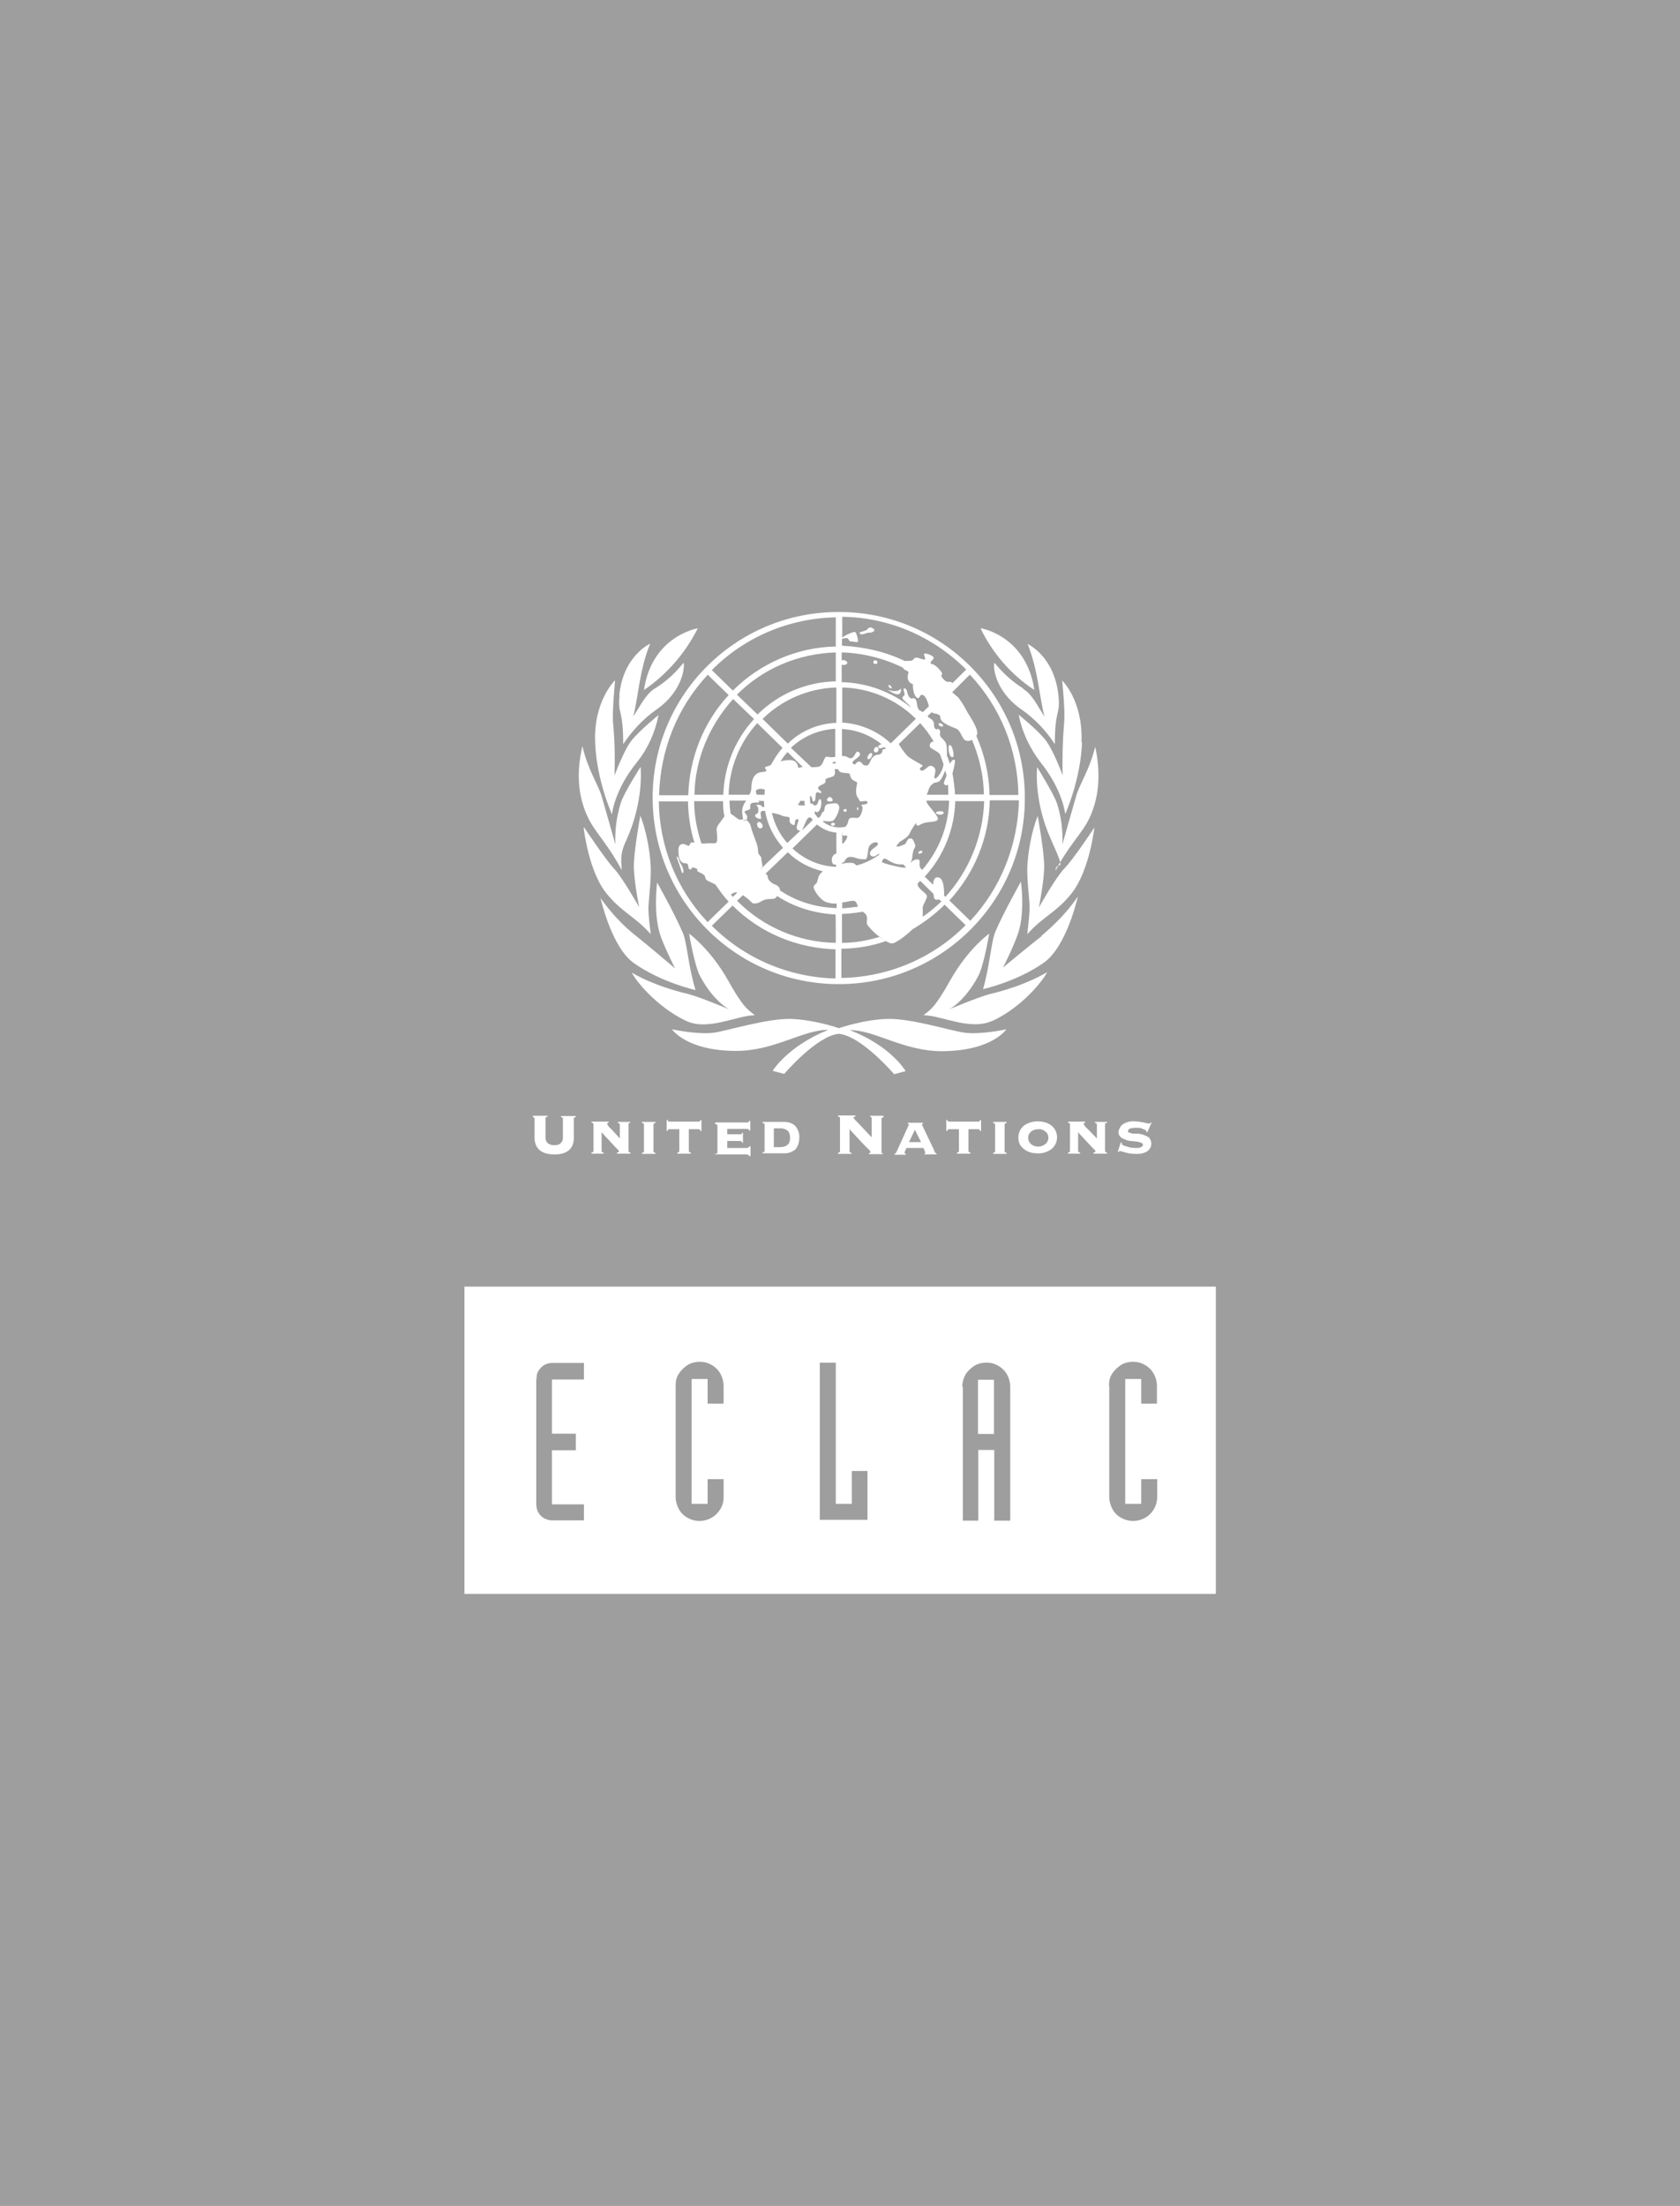 <?xml version="1.0" encoding="UTF-8"?>
<svg id="Layer_1" xmlns="http://www.w3.org/2000/svg" version="1.1" viewBox="0 0 599 786.1">
  <!-- Generator: Adobe Illustrator 30.0.0, SVG Export Plug-In . SVG Version: 2.1.1 Build 123)  -->
  <defs>
    <style>
      .st0 {
        fill: #314d7e;
      }

      .st1 {
        fill: #fff;
      }

      .st2 {
        fill: #9e9e9e;
      }
    </style>
  </defs>
  <rect class="st2" x="-.5" y="-.7" width="600" height="787.4"/>
  <g>
    <path class="st1" d="M248,352.8c-2.6-8.2-3-17-4.6-20.5-2.9-6.8-9.1-17.8-9.1-17.8,0,0-1.6,11.8,1.5,19.8,2.1,5.4,4.9,10.8,4.9,10.8,0,0-10.5-8.9-13.7-11.4-5-3.9-9.3-8.6-12.9-13.7.3,1.1,4.1,17.7,11.9,23.2,9.7,6.9,21.9,9.6,21.9,9.6h.1Z"/>
    <path class="st1" d="M365,409.4c1.4,1.2,3.2,1.6,5,1.6,1.8.1,3.5-.5,4.9-1.5l.7-.7c2-2.3,1.6-5.9-.7-7.7-1.4-1.1-3.2-1.5-4.9-1.5s-3.5.5-4.9,1.5h0c-1.3,1.1-2,2.6-2,4.3s.6,3,1.9,4h0ZM367.7,403.2c.6-.5,1.5-.8,2.5-.8.9-.1,1.8.2,2.5.8.7.5,1.1,1.3,1.1,2.2s-.4,1.8-1.1,2.3h0c-1.5,1.2-3.5,1.2-5,.1-.7-.6-1.1-1.4-1.1-2.3s.4-1.8,1.1-2.3h0Z"/>
    <path class="st1" d="M373.2,346.5s-7.1,4.6-20.1,7.7c-4.3,1.1-14.7,5.5-14.7,5.5,0,0,5.6-2.8,10.4-11.9,2-3.7,3.9-15.1,3.9-15.1,0,0-7.5,5.3-13.8,16.5-6.1,10.9-7.6,10.8-9.6,12.6,6.4,0,16.7,5.7,24.7,1.9h.1c10.6-5,18.1-14.7,19.2-17.2h0Z"/>
    <path class="st1" d="M309.9,225.5c1.5-.1,2.1-.8,1.8-1.2-1.2-1.1-1.8-.8-2.5,0s-3.4.8-2.6,1.5,1.8-.2,3.3-.4h0Z"/>
    <path class="st1" d="M208.1,294.9s1.6,15.2,8,23.3c5.6,7,10.4,8.4,15.9,14.7.1,0-.9-6.2-.8-9.9.2-3.7,1.2-10.8.7-16-.9-10.2-3.6-16.3-3.6-16.3,0,0-2.3,12.5-2.3,17.9s1.9,14.7,1.9,14.7c0,0-5.9-10.5-9-13.8s-10.6-14.6-10.6-14.6h-.2Z"/>
    <path class="st1" d="M301.8,227.4c1.1,0,.5,1.2,1.8,1.2s2,.5,2.3,0h0c.2-.2-.5-3.4-1.1-3.4-.7-.1-4.3,1.5-4.6,2.2v.3c.2,0,.7-.3,1.5-.3h.1Z"/>
    <path class="st1" d="M319.7,246.2c-1.1.3-2.9-.3-3.3-.4.5.3,2.9,1.9,4,1.6h-.1c1.3-.4.9-2,.9-2-.5.5-.9.8-1.5.8h0Z"/>
    <path class="st1" d="M269.1,361.8c-2-1.9-3.5-1.6-9.6-12.6-6.4-11.2-13.8-16.5-13.8-16.5,0,0,1.9,11.4,3.9,15.1,4.8,9.1,10.4,11.9,10.4,11.9,0,0-10.4-4.4-14.7-5.5-11.9-2.8-18.9-6.9-20-7.6,1.1,2.6,8.6,12,19.1,17.1,8,3.9,18.3-1.9,24.7-1.9Z"/>
    <path class="st1" d="M224.7,400.2v-.4h-4.4v.4c.5,0,.7.2.7.6v4.9l-3-3.3c-.6-.5-1.2-1.1-1.5-1.8,0-.4.1-.5.5-.5v-.4h-6.1v.4c.5,0,.7.2.7.6v9.4c0,.4-.2.6-.7.6v.4h4.3v-.4c-.5,0-.7-.2-.7-.6v-6.6l5.1,5.5c.7.6,1.1,1.1,1.1,1.3s-.2.4-.7.4v.4h4.8v-.4h0c-.5,0-.7-.2-.7-.6v-9.4c0-.4.2-.6.7-.6h0Z"/>
    <path class="st1" d="M317.9,245.3c.4,0-.5-1.2-.7-1.2-.8-.1-.4,1.2.7,1.2Z"/>
    <path class="st1" d="M312.1,235.3c-.4,0-.7.2-.7.7s.4.6.7.6c1.3,0,.7-1.3,0-1.3Z"/>
    <path class="st1" d="M379.4,257.7c-.5,6.2-.7,12.4-.5,18.6,0,0-3.3-8.9-6-12.4-2.6-3.5-9.7-9.2-9.7-9.2,1.2,6.1,3.9,11.8,7.6,16.7,8.2,10.1,9,18.7,9,18.7,0,0,5.5-12.1,6-25.6h-.2c.6-14.9-6.9-22-6.9-22,0,0,1.2,11.2.7,15.2h0Z"/>
    <path class="st1" d="M241.3,305.3c0,.5.2.9.9,2.8s.9,3.5,1.4,2.9c.2-.4,0-2-.8-3s-.7-2.9-1.5-2.7Z"/>
    <path class="st1" d="M338.6,265.5c-.9.2-.2,4.8,1.1,4.3.8-.2-.2-4.6-1.1-4.3Z"/>
    <path class="st1" d="M270.3,293c-.9.6,0,2.7,1.2,2.1s-.4-2.7-1.2-2.1Z"/>
    <path class="st1" d="M335.1,257.7c-.8,0-.4,1.2.7,1.2s.1-1.2-.7-1.2Z"/>
    <path class="st1" d="M368.8,245.9c-2.8-19-18.5-22-19.2-22,4.3,8.9,10.9,16.5,19.2,22Z"/>
    <path class="st1" d="M364.9,245.4c-4-2.5-7.4-5.6-10.3-9.2-.6.8-.2,9.9,9.7,16.7,4.7,3.3,8.7,7.5,11.8,12.3,0-12.8,2-10.1,1.3-17.2h0c-1.4-14.2-11-18.5-11-18.5,3.7,9.2,4.1,18.3,6,25.9-2.5-3.9-4.4-8-7.6-9.9h0Z"/>
    <path class="st1" d="M378.8,301c.2-4.9-.4-9.9-1.9-14.6-1.1-3.4-7.1-13-7.1-13,0,0-1.4,11.7,4.9,25.7s2,6.6,1.6,11.2c6.7-12.4,11-13.9,13.8-23.1h0c2.8-8.9,1.1-17.8.4-21.1-2,8.2-5.5,13.1-6.8,17.6-1.3,4.4-4.9,17.2-4.9,17.2h0Z"/>
    <path class="st1" d="M370,290.8s-2.7,6.1-3.6,16.3c-.5,5.3.6,12.3.7,16h0c0,3.7-.9,9.8-.8,9.8,5.5-6.3,10.3-7.6,15.9-14.7,6.3-8.1,8-23.3,8-23.3,0,0-7.6,11.5-10.8,14.7-3.2,3.4-9,13.8-9,13.8,0,0,1.9-9.4,1.9-14.7s-2.3-17.9-2.3-17.9h-.1Z"/>
    <path class="st1" d="M334.9,289.1c-2.1.2-1.1,1.2.4,1.2s1.8-1.4-.4-1.2Z"/>
    <path class="st1" d="M371.4,333.6c-3.3,2.5-13.8,11.2-13.8,11.2,0,0,2.8-5.3,4.9-10.8,3.3-8,1.5-19.8,1.5-19.8,0,0-6.2,11-9.1,17.8-1.5,3.5-2,12.3-4.4,20.5,0,0,12.2-2.7,21.9-9.6h0c8.1-6,11.9-23.4,11.9-23.4-3.6,5.3-8.1,9.9-13,14h0Z"/>
    <path class="st1" d="M312.1,268.1c1.2.2,1.5-1.5.7-1.9-.8-.5-1.9,1.6-.7,1.9Z"/>
    <path class="st1" d="M328.5,304c.9-.5.1-1.2-.7-.6-.8.6-.2,1.1.7.6Z"/>
    <path class="st1" d="M329.6,411v.4h4.3v-.4c-.4,0-.5-.2-.8-.9-.2-.7-.5-1.2-.7-1.6l-3.3-6.9c-.1-.4-.4-.6-.4-.9s.1-.2.4-.2v-.4h-5.4v.4c.2,0,.4.1.4.2-.1.4-.4.7-.5,1.1l-3.4,7.5c-.2.6-.5.9-.6,1.3-.1.2-.2.5-.6.5v.4h3.9v-.4c-.2,0-.4-.1-.4-.2s.1-.4.1-.5l.6-1.3h6l.5.9v.2c.1.2.2.4.2.7s-.1.2-.4.2h0ZM324.1,407l2.1-4.4,2.2,4.4h-4.3Z"/>
    <rect class="st1" x="348.7" y="491.7" width="5.7" height="19.3"/>
    <path class="st1" d="M190.6,398.7v6.7c0,4,2.6,6,7.1,6s6.9-2,6.9-6v-6.7c0-.4.2-.6.7-.6v-.4h-5.3v.4c.5,0,.7.2.7.6v6.6c.1.8-.2,1.5-.8,2.1s-1.5.7-2.3.7-1.6-.2-2.3-.7c-.6-.6-.8-1.3-.8-2.1v-6.7c0-.4.2-.6.7-.6v-.4h-5.3.2c0,.1-.2.5-.2.5.5,0,.7.2.7.6h0Z"/>
    <path class="st1" d="M218.2,290.2s.8-8.7,9-18.7c3.9-4.9,6.4-10.6,7.6-16.7,0,0-7,5.7-9.7,9.2-2.7,3.4-6,12.4-6,12.4.2-6.2.1-12.5-.5-18.6-.4-3.9.7-15.2.7-15.2h-.2c0,.1-7.5,7.3-6.9,22,.5,13.5,6,25.6,6,25.6Z"/>
    <path class="st1" d="M221.7,310.2c-.4-4.7-.4-6.6,1.8-11.2,6.2-13.9,4.9-25.7,4.9-25.7,0,0-6.2,9.6-7.1,13-1.5,4.8-2.1,9.7-1.9,14.6,0,0-3.6-12.8-4.9-17.2-1.3-4.3-4.8-9.2-6.8-17.6h-.1c-.7,3.2-2.6,11.9.4,21.1,2.9,9,7.1,10.6,13.8,23.1h0Z"/>
    <path class="st1" d="M348.8,402.4c.4,0,.6.2.6.6h.4v-3.9s-.4,0-.4.1c0,.4-.2.5-.6.5h-10.4c-.4,0-.6-.2-.6-.6h-.4v3.9h.4c0-.4.2-.6.6-.6h3.5v7.7c0,.4-.2.6-.7.6v.4h4.8v-.4c-.5,0-.7-.2-.7-.6v-7.7h3.5Z"/>
    <path class="st1" d="M343.9,368c-4.8-.6-18.8-5.1-27.4-4.9-8.5.2-17.4,3.3-17.4,3.3,0,0-8.5-3-17.1-3.3-8.5-.2-22.6,4.2-27.4,4.9-5.9.8-15-1.2-15-1.2,0,0,5,7.6,22.6,7.7,13.9.1,24.1-7.6,33.1-7.5-14.6,5.9-19.8,14.6-19.8,14.6l4.1,1.1s11.6-13.6,19.5-14.3c8.1.8,19.7,14.4,19.7,14.4l4.1-1.1s-5.1-8.9-19.9-14.6c8.9-.1,19.2,7.6,33.1,7.5h.1c17.7-.2,22.6-7.8,22.6-7.8,0,0-9.1,2-15,1.2h0Z"/>
    <path class="st1" d="M309.5,270.5c.8.4,1.9-1.6,1.3-2.1-.7-.5-2.1,1.8-1.3,2.1Z"/>
    <path class="st1" d="M165.6,568h267.9v-109.5H165.6v109.5ZM395.4,493.9c0-1.5.2-3,1.1-4.3.8-1.3,1.9-2.3,3.2-3.2,2.6-1.5,6-1.5,8.5,0,1.3.7,2.5,1.9,3.2,3.2s1.1,2.8,1.1,4.3v6.3h-5.6v-8.8h-5.7v44.5h5.7v-8.8h5.7v6.3c0,2.2-.8,4.4-2.5,6.1-2.7,2.7-7,3.3-10.3,1.4h0c-1.4-.7-2.5-1.9-3.2-3.2-.7-1.3-1.1-2.8-1.1-4.3v-39.6h0ZM343.1,494.2c0-1.5.4-3,1.1-4.3.8-1.3,1.9-2.3,3.2-3.2,2.6-1.5,6-1.5,8.5,0,1.3.7,2.5,1.9,3.2,3.2s1.1,2.8,1.1,4.3v47.7h-5.7v-25.2h-5.7v25.2h-5.5v-47.7h-.2ZM292.4,485.6h5.6v50.3h5.7v-11.7h5.6v17.4h-17v-56.1h0ZM240.9,493.9c0-1.5.2-3,1.1-4.3.8-1.3,1.9-2.3,3.2-3.2,2.6-1.5,6-1.5,8.5,0,1.3.7,2.5,1.9,3.2,3.2s1.1,2.8,1.1,4.3v6.3h-5.7v-8.8h-5.7v44.5h5.7v-8.8h5.7v6.3c.1,2.2-.8,4.4-2.5,6.1-2.7,2.7-7,3.3-10.3,1.4-1.4-.7-2.5-1.9-3.2-3.2-.7-1.3-1.1-2.8-1.1-4.3v-39.6h0ZM191.3,491.4c0-1.1.1-2,.7-2.9s1.2-1.6,2.1-2.1,1.9-.7,2.9-.7h11.2v5.9h-11.4v19.3h8.5v5.9h-8.5v19.3h11.4v5.7h-11.4c-1.1,0-2.1-.4-2.9-.8-1.8-1.1-2.7-2.9-2.7-5v-44.5h0Z"/>
    <path class="st1" d="M394.8,400.2v-.4h-4.4v.4c.5,0,.7.2.7.6v4.9l-3.2-3.3c-.6-.5-1.2-1.1-1.5-1.8,0-.4,0-.5.5-.5v-.4h-6.1v.4c.5,0,.7.2.7.6v9.4c0,.4-.2.6-.7.6v.4h4.3v-.4c-.5,0-.7-.2-.7-.6v-6.6l5.1,5.5c.7.6,1.1,1.1,1.1,1.3s-.2.4-.7.4v.4h4.8v-.4h0c-.5,0-.7-.2-.7-.6v-9.4c0-.4.2-.6.7-.6h0Z"/>
    <path class="st1" d="M358.9,400.2v-.4h-4.8v.4c.5,0,.7.2.7.6v9.4c0,.4-.2.6-.7.6v.4h4.8v-.4c-.5,0-.7-.2-.7-.6v-9.4c0-.4.2-.6.7-.6Z"/>
    <path class="st1" d="M222.2,265.2c3.2-4.8,7.1-9,11.8-12.3,9.8-6.8,10.2-15.9,9.7-16.7-2.9,3.6-6.3,6.8-10.3,9.2-3.2,2-5.1,6.2-7.6,9.9,1.9-7.6,2.2-16.6,6-25.9,0,0-9.7,4.3-11,18.5h.1c-.7,7,1.3,4.4,1.3,17.2h0Z"/>
    <path class="st1" d="M399.6,407.1l-1.1,3.5h.2c0-.1.4-.4.6-.4s.7.1,2,.5,2.5.5,3.7.5c1.4.1,2.8-.2,4-.9.9-.6,1.5-1.6,1.5-2.7,0-.9-.4-1.8-.9-2.3-1.2-.7-2.3-1.1-3.6-1.3h-1.5c-.7,0-1.2-.1-1.8-.4-.4-.1-.5.1-.5-.6s.9-1.1,2.9-1.1,1.6.1,2.3.4c.8.2,1.3.5,1.3.7v.4h.4s1.5-3.3,1.5-3.4h-.4c0,.4-.4.4-.5.4s-.7-.1-2-.4c-1.1-.2-2.1-.4-3.2-.4-1.5-.1-2.9.2-4.2,1.1-.9.6-1.5,2-1.5,2.8s.4,1.5,1.1,2c1.2.6,2.3,1.1,3.5,1.1l1.8.2c.6.1,1.2.2,1.8.5.2.2.5,0,.5.7s-1.1,1.1-2.2,1.1-2.5-.1-3.5-.5h0c-1.2-.4-1.8-.6-1.8-.9v-.5h-.4.1Z"/>
    <path class="st1" d="M255,411v.4h11.1c.1,0,.4.1.6.1.2.1.4.2.4.5h.5v-3.5h-.4c-.2.4-.6.6-.9.6h-7v-2.5h4.6c.1,0,.4.1.5.1s.1.1.1.5h.4v-3.5h-.4c0,.2-.1.5-.1.5h-5.1v-1.9h7.1c.5,0,.7.2.7.6h.4v-3.5h-.4c0,.4-.2.6-.7.6h-11.4v.6c.6,0,.8.2.8.6v9.4c0,.4-.2.6-.7.6v-.2Z"/>
    <path class="st1" d="M301.4,289.3c.2,0,.5-.2.5-.5s-.2-.5-.5-.5h0c-.2.1-.7.2-.7.5s.4.5.7.5Z"/>
    <path class="st1" d="M249.1,402.4c.4,0,.6.2.6.6h.4v-3.9s-.4,0-.4.1c0,.4-.2.5-.6.5h-10.5c-.4,0-.5-.2-.5-.6h-.4v3.9s.4,0,.4-.1c0-.4.2-.5.6-.5h3.5v7.7c0,.4-.2.6-.7.6v.4h4.8v-.4c-.5,0-.7-.2-.7-.6v-7.7h3.5Z"/>
    <path class="st1" d="M305.8,288.8c.2,0,.4-1.1,0-1.1s-.2,1.1,0,1.1Z"/>
    <path class="st1" d="M297,293.2c-.4,0-.7.2-.7.5s.2.6.7.6.7-.4.7-.7-.4-.4-.7-.4h0Z"/>
    <path class="st1" d="M295.5,285.6c1.5.2,1.9-.5.7-1.5-.7-.5-2.2,1.2-.7,1.5Z"/>
    <path class="st1" d="M233.7,400.2v-.4h-4.8v.4c.5,0,.7.2.7.6v9.4c0,.4-.2.6-.7.6v.4h4.8v-.4c-.5,0-.7-.2-.7-.6v-9.4c0-.4.2-.6.7-.6Z"/>
    <path class="st1" d="M299.1,350.7c36.6,0,66.3-29.6,66.3-66.1.2-36.6-29.5-66.5-66.1-66.5h-.1c-36.6-.2-66.5,29.4-66.5,66.1s29.7,66.5,66.3,66.5h.1ZM252.2,328.5c-11-11.7-17.1-26.9-17.3-42.9h10.4c.1,5,.8,9.9,2.3,14.7-.4-.1-.8-.1-1.2-.1l-.8,1.3-1.6-.7s-2.3-.6-2.1,2.5c0,1.8.4,4.3,2.3,4.3s.7,2,1.8,2.2c1.1.2,0-1.2,1.8-.5s.1.7,1.1,1.3,1.3.5,2.1,1.2.1,1.3,1.2,2c.8.4,1.9.9,2.9,1.4h0c1.4,2.1,2.9,4.2,4.7,6.1l-7.5,7.3h0ZM297.8,269.7c-.8.2-1.8.2-2.7,0-1.6-.5-1.2,3.3-3.5,3.6h-.1c-.7.1-1.5.1-2.2.1l-7.3-6.9c4.3-4.1,9.8-6.4,15.8-6.8v9.9h0ZM298,271.6v.4c-.4.1-.7.1-1.1.1-.1-.7.5-.7,1.1-.5ZM297,308c.4.1.7.1,1.1.1v.8c-5.9-.2-11.3-2.6-15.6-6.6h0v-.2c-.1,0,0,.1.1.2l8.7-8.5c1.9,1.6,4.3,2.7,6.9,2.9v7.5c-2,.4-1.9,3.2-1.1,3.7h-.1ZM271.5,305.9c-.1-.9-1.2-1.2-1.2-2.5s-.4-2.6-.8-3.6c-.7-1.8-1.4-3.7-1.9-5.6-.2-.7-.7-1.4-1.4-1.9.7-2-.6-2.2-.7-2.9s1.9-.6,2-1.3-.6-2.1,1.8-2.1,1.1-.2,1.1-.6c0,0,1.8,0,1.8.1h.2c0,.6.1,1.4.1,2.1h-.4c-.7,0-.2-.8-1.8-.8s.1-.1.1,1.8-.8,1.1-1.1,1.8.6,1.2,1.5,1.4c1.4.4-.4-2.3.9-2.8.4-.1.7,0,1.1,0,.8,4.8,3,9.2,6.3,13v.2c-.1,0-8.1,7.7-8.1,7.7l.9-1.1s-.4-2-.5-2.9h.1ZM260.7,290h-.2c-.2-1.5-.4-3.2-.4-4.7h6c-.8.9-1.3,2.1-1.5,3.3,0,1,.1,2,.3,3.1h0v.3h0c0,.2.1.3.1.3,0,0-.1-.2-.2-.3h0v-.2c-.2.3,0,.3-.9.3s-2.2-1.6-3.3-2h.1ZM262.8,318.2l-1.5,1.4c-.3-.3-.5-.5-.7-.9h0c.8-.3,1.2-.8,1.8-.7.1.1.4.1.5.1h0ZM266.1,292.1h.1c0,.1-.8.5-1.2.2.4.1,1.1-.2,1.1-.2ZM269.5,282.1c0-1.1,2.1-1.2,3.2-.7-.1.6-.1,1.2-.1,1.8h-2.7c-.2-.2-.4-.7-.4-1.1h0ZM275.3,289.7c.9.1,1.8.4,2.7.6.9.5,1.9.7,2.9.8.9,0,.6,1.2.6,1.6.2.7.9,1.3,1.6,1.3s-.2-2.5,1.5-2c.7.1-2,4,.7,4h.1l-4.7,4.4c-2.7-3-4.6-6.8-5.5-10.8h0ZM284.6,286.5c.4-.2.6-.7.7-1.1h1.5c0,.6.1,1.2.2,1.6h-.1c-1.3.1-2.8,0-2.3-.6h0ZM286.1,295.6c.7-1.3,1.5-4.3,2.5-4.3s.5.2.7.4h.1l.4.5-3.6,3.5h-.1ZM286.3,273.3c-.7.1-1.2.2-1.8.4h.1c0-.1,0-3.2-3.6-2.8-.9,0-1.8.1-2.7.5.7-1.3,1.5-2.3,2.5-3.4l5.5,5.4h0ZM275,272.5c-.7.4-1.3.6-1.8.7-1.6.6,1.8,1.6-1.3,1.9-3.4.2-3.9,3.3-4,5.4,0,.9-.2,1.8-.7,2.7h-7.4c.2-9.5,3.9-18.6,10.2-25.5l9,8.8c-1.6,1.9-3,3.9-4.1,6.1h0ZM262.8,247.5c9.4-9.4,22-14.6,35.2-15h0c0-.1,0,0,0,0v10.3c-10.4.2-20.4,4.4-27.9,11.8l-7.4-7.1h0ZM268.8,256.3c-6.8,7.4-10.6,17-10.9,26.9h-10.3c.2-12.6,5.3-24.7,13.8-34.1l7.4,7.1h0ZM257.8,285.5c0,1.8.1,3.6.5,5.4-.1.2-.4.5-.5.7-.9,1.4-2.3,2.7-2.3,4s.8,4.8-.6,4.9c-1.4.1-2-.1-3.5.1h-1.3c-1.6-4.8-2.6-9.9-2.6-15.1h10.3ZM298,348.7c-16.6-.4-32.4-7-44.2-18.8h0l7.4-7.2c9.7,9.7,22.9,15.2,36.7,15.6v10.4h.1ZM298,336c-13.2-.2-25.9-5.6-35.2-15l2.1-2c.8.5,1.4,1.1,2.1,1.6,1.4,1.3,1.2,1.5,2.7,1.3s2-1.3,4.2-1.5c2.2-.1,2.5,0,3.2-1.1,6.2,4.1,13.5,6.2,20.8,6.6v-.2c.1,0,.1,10.3.1,10.3h0ZM298.3,323.6c-7.3-.2-14.3-2.3-20.2-6.3,0-.4-.1-.9-.5-1.3-.8-.9-2.1-.8-3.2-2.1-1.2-1.3-.1-1.9-1.5-2.5l8-7.7c3.4,3.4,7.8,5.7,12.5,6.8-.6.5-1.2,1.1-1.5,1.8-.2.7-.4,1.5-.6,2.1s-1.2.9-1.2,1.8,2.3,4.7,4.8,5.4h.2c1.1.4,2.1.4,3.2.4v1.8-.2ZM300,348.5v-10.4c5.4-.1,10.6-.9,15.8-2.7-.8-.5-1.6-1.1-2.3-1.5-4.3,1.3-8.8,2.1-13.3,2.1v-10.3c2.6-.1,5-.4,7.4-.8,2.8,1.8.7,3.4,1.8,4.9,1.3,1.6,2.7,3,4.4,4.2s1.5,1.1,2.3,1.5c.6.4,1.4.7,2.1.7,1.1-.1,4.8-2.7,7.1-5h0c4.2-2.5,8.1-5.4,11.5-8.8l7.5,7.3c-11.7,11.8-27.6,18.5-44.2,18.8h0ZM301.8,299c-.4.7-.8,1.3-1.5,1.8v-4.1h.1v.2c-.4,2.1,2.6-.5,1.4,2.1ZM300.4,307.3h.4c.7-.4.5-2.8,4.3-1.6,1.2.5,2.3.5,3.5.5.9-.1.7-3.5,1.3-4.6s2.5-1.9,3-1.2-.5,1.2-1.8,2.2c-1.3,1.1-1.2,2.3,0,2.6s2-1.4,2.5-.7c-2.5,1.8-5.3,3.2-8.2,3.9-.8-.5-.6-1.1-3.2-.9-.7,0-1.3.1-1.9.4v.2h-.1c0-.1,0-.2.1-.2v-.5h.1ZM305.1,321.3c.4.6.6,1.2.8,1.8-1.9.2-3.7.5-5.6.6v-2.1h0c2.1-.2,4.1-1.1,4.8-.2h0ZM346.4,263.5h.1c2.7,6.4,4.2,12.9,4.3,19.6h-10.3c-.1-2.6-.5-5-.9-7.5.6-2.2,1.3-4.9.6-4.9s-1.2.9-1.5,1.5c-.4-1.1-.7-2.1-1.1-3,.1-1.2,0-2.3-.1-3.5-.1-1.1-.9-1.9-1.9-2.9s.1-2-.7-2.8c-.8-.8-.6.5-1.5-.4-.9-.8.5-2.3-1.9-3.7-.4-.2-.6-.5-.8-.7l1.5-1.4c.8.7,2.2.4,2.9,1.2.6.8-1.2,2,5.7,4.6,2,.7,2.1,4.2,3.9,4.4.7.1,1.3,0,1.8-.3h0c0-.1-.1-.2-.1-.2ZM334.2,312.6c-1.1.1-1.5,1.4-1.5,2.7l-3-2.9c6.8-7.3,10.6-17,10.9-26.9h10.3c-.4,12.6-5.3,24.7-13.8,34.1l-.5-.5h0c.1-1.3,0-6.7-2.3-6.4h-.1ZM327.2,315.4v-.6l.9-.9,4.7,4.6c.1.6.2,1.1.2,1.4.2.8,1.1.9,1.9.6l.5.6h.4c-2.1,2-4.3,3.9-6.8,5.6v-3.3c0-.9,1.6-3.2,1.5-4.1-.1-.9-3-2.5-3.3-3.9h0ZM326.2,300.7c-.7-1.4-.7-2-1.8-1.9-1.1.1-1.1,1.8-1.9,2h.4c-.8.1-2.9,1.4-3.3.7.4-.5.8-1.1,1.2-1.5,1.1-.7,2.6-1.5,3.3-2.6.7-1.4,1.5-2.8,2.5-4.1.2-.2-.2.8.6.9s.8-.8,3.7-1.2c1.4-.2,3.5-.1,3.5-1.3s-3.7-4.7-3.9-5.7c-.1-.1-.2-.5-.2-.7h8.1c-.2,9.1-3.6,17.8-9.6,24.7-.5-.4-.8-.9-.9-1.4-.2-1.4.6-2.6-1.3-2.3-.8.1-1.4.6-1.9,1.1h-.1c.5-.7.7-1.5.7-2.3.4-3.7,1.5-2.8.9-4.3h0ZM336.9,279.7c.4.2.7.2,1.1-.1.1,1.2.1,2.5.1,3.6h-7.7c.7-1.3.6-2.3,1.6-3.4,1.2-1.1,1.3-.8,2.3-1.1,1.2-.1,2.3-3.2,2.7-4.1h0c.2.6.4,1.2.5,1.8-.4,1.3-1.5,2.8-.6,3.3ZM332.8,264.3c-.5.1-1.3.1-1.3,1.6.1.9,2.1,1.3,3.6,2.8.4,1.2.9,2.3,1.3,3.6-.1,2.2-2.3,5.3-3,5.1s.1-1.3.1-2.8v-.2c-.1-.8-.8-1.5-1.8-1.5s-2.5,2.5-3.5,1.5,1.5-1.1.5-1.8c-1.5-.9-3.2-1.8-4.7-2.8-1.3-1.1-3.2-4-3.6-4.7h.1l7.6-7.4c1.8,2,3.4,4.1,4.7,6.4v.2ZM317.6,264.9c-4.7-4.4-10.8-7-17.3-7.4v-12.5c9.8.2,19.2,4.2,26.2,11.1h.1l-9,8.8h0ZM322.1,308.1l.9.9c-.2.2-.5.2-.8.2-1.6-.1-7.7-1.6-7.7-2s0-.7.7-1.2h0c.7-.5,2.9,2.5,6.9,2h0ZM346,328.2l-7.5-7.3c9-9.8,14.2-22.5,14.4-35.7h10.4c-.4,16-6.4,31.2-17.3,42.9h0ZM363.2,283.3h-10.4c-.1-7.3-1.8-14.5-4.7-21.1,1.6-1.6-2.7-7.4-3.5-9-.7-1.4-1.6-2.9-2.7-4.3h.1c-.4-.5-1.6-1.4-2.5-2.2l6.3-6.3c11,11.7,17.1,26.9,17.3,42.9h.1ZM300.3,227.4v-7.6c16.6.2,32.4,7,44.2,18.8l-5,4.9c0-.1-.1-.4-.5-.5-1.1-.2-1.3.5-2.8-1.2s.6-.9-.8-2.7c-2.8-3.4-3.5-2-3.6-2.9s2.6-1.6-.1-2.8c-3.9-1.6-1.4.9-1.9,1.5s-3.2-1.3-3.9-.2h0c-.8,1.3-2.5.6-3.2.9-7-3.4-14.7-5.1-22.5-5.5v-2.8h0ZM300.1,236.8c.1.1.2.1.2.1.7.2,1.8-.1,1.8-.7s-1.3-1.2-1.8-.9h-.2c0,.1,0-2.8,0-2.8,7.6.2,15,2.1,21.8,5.4.4,1.1,2.2,1.1,2,1.8-1.1,3.6,1.6,4.1,1.6,4.1,0,0-.2,3.7,1.5,4.9,1.1.6.8-1.8,2.3-.9.9.6,1.5,2.3,1.9,3.9l-2.2,2.1c-.2-.1-.5-.4-.8-.5-1.6-.6-.9-3-1.8-4.1s-1.1.4-2.1-.7c-1.1-1.1-.5-3.2-2-3.2-.5.8.8,2.1-.1,2.7s-.2,1.5.6,1.9v.2c.8.6,1.5,1.3,2.1,2.1-7-5.7-15.8-8.9-24.8-9.1v-6.2h0ZM300.1,259.8c5.1.2,10.1,2.1,14.2,5.4-.7.2-1.4.6-1.1,1.1.6.9,1.2,0,2.1,0h.2s.4.4.4.5h-.1c-1.5.2-1.2.7-1.2,1.2l-.9.9h-.6c-3.3.5-2.5,3.9-4.2,3.9s-1.3-1.2-2.5-1.4-1.3,1.8-2.3.7c-1.1-1.1,4.1-2.6,2.1-4.1-1.5-1.1-1.3,3.9-4.4,1.6h-.1c-.5-.2-1.1-.2-1.5-.2v-9.5h-.1ZM299.8,275.1c.7.6,3.2.2,3.2.8.5,3,2.8,2.2,2.6,3.3-1.1,4.9.6,5,.8,6s2.7-.4,2.9.7-2.9.6-2.1,1.2c.8.6,0,3.2-.9,4.1-.9.9-3.6-.9-3.9,1.6-.1.7-.5,1.3-.9,1.8-2.8.7-5.9,0-8.1-1.8,0-.5,1.2.1,3.4-.2.8-.1,3-4.2,2.3-5.5-.6-1.3-1.8-.8-3.7-.6s-1.1,2.6-1.9,2.8-.6,2.1-1.9,2.1c-.5-.6-.8-1.1-1.2-1.6.1-.1.1-.4.1-.5.4-.8.2.7,1.3-.1s1.4-4.3.6-4.4-.5,2.2-1.8,2.2,0-.5-1.1-.6h-.5c-.2-.7-.2-1.3-.2-2v-.8c1.3.5.4,2,1.3,2s.5-2.2.9-3,1.4.4,1.8-.1-.9-.8-1.1-1.6,1.5-1.2,2.3-1.8-.1-1.2.6-1.6,1.6-.4,2.6-.9h0c.6-.6.6-1.4.4-2.5h1.2c.2.5.5.8.9,1.2v-.2ZM298.2,257.6c-6.4.2-12.6,2.8-17.3,7.4l-9-8.8c7-6.9,16.4-10.9,26.2-11.2h.1v12.6h0ZM298,220v10.4c-13.7.2-27,6-36.7,15.7l-7.5-7.3c11.7-11.8,27.6-18.5,44.2-18.8h0ZM252.3,240.4l7.5,7.3c-9,9.7-14,22.4-14.4,35.7h-10.4c.4-16,6.4-31.2,17.3-42.9h0Z"/>
    <path class="st1" d="M248.8,223.9c-.6.1-16.4,3-19.2,22,8.2-5.6,14.7-13.1,19.2-22Z"/>
    <path class="st1" d="M272.5,410.5c-.2.1-.4.1-.6.1v.4h7.7c1.6,0,3-.5,4.1-1.5.9-1.2,1.3-2.6,1.3-4.1.1-1.5-.5-3-1.4-4.1-1.1-1.1-2.5-1.5-4-1.5h-7.7v.4c.2,0,.5.1.6.2h0c.1,0,.1.2.1.5v9c0,.2,0,.5-.1.7h0ZM275.9,402.1h2c1.1-.1,2.1.2,2.9.8.7.7.9,1.6.9,2.6s-.2,1.8-.9,2.5h-.1c-.5.5-1.4.8-2.9.8h-1.9v-6.7h0Z"/>
    <path class="st1" d="M315,398v-.4h-4.7v.4c.4,0,.5.2.5.6v6.7l-5.4-5.7c-.5-.4-.7-.8-1.1-1.3,0-.2.2-.4.7-.4v-.4h-6.2v.4c.5,0,.7.2.7.6v11.7c0,.4-.2.6-.7.6v.4h4.8v-.4c-.5,0-.7-.2-.7-.6v-7.8c3.4,3.7,5.6,6.1,6.6,7,.4.2.6.6.9,1.1,0,.4-.2.4-.6.4v.4h4.9v-.4h-.6c0-.1.1,0,.2,0v-12.1c0-.4.2-.6.7-.6v-.2Z"/>
    <path class="st0" d="M266.2,292.2h-.1c0-.1-.7.2-1.1.1.4.2,1.2-.1,1.2-.1Z"/>
  </g>
</svg>